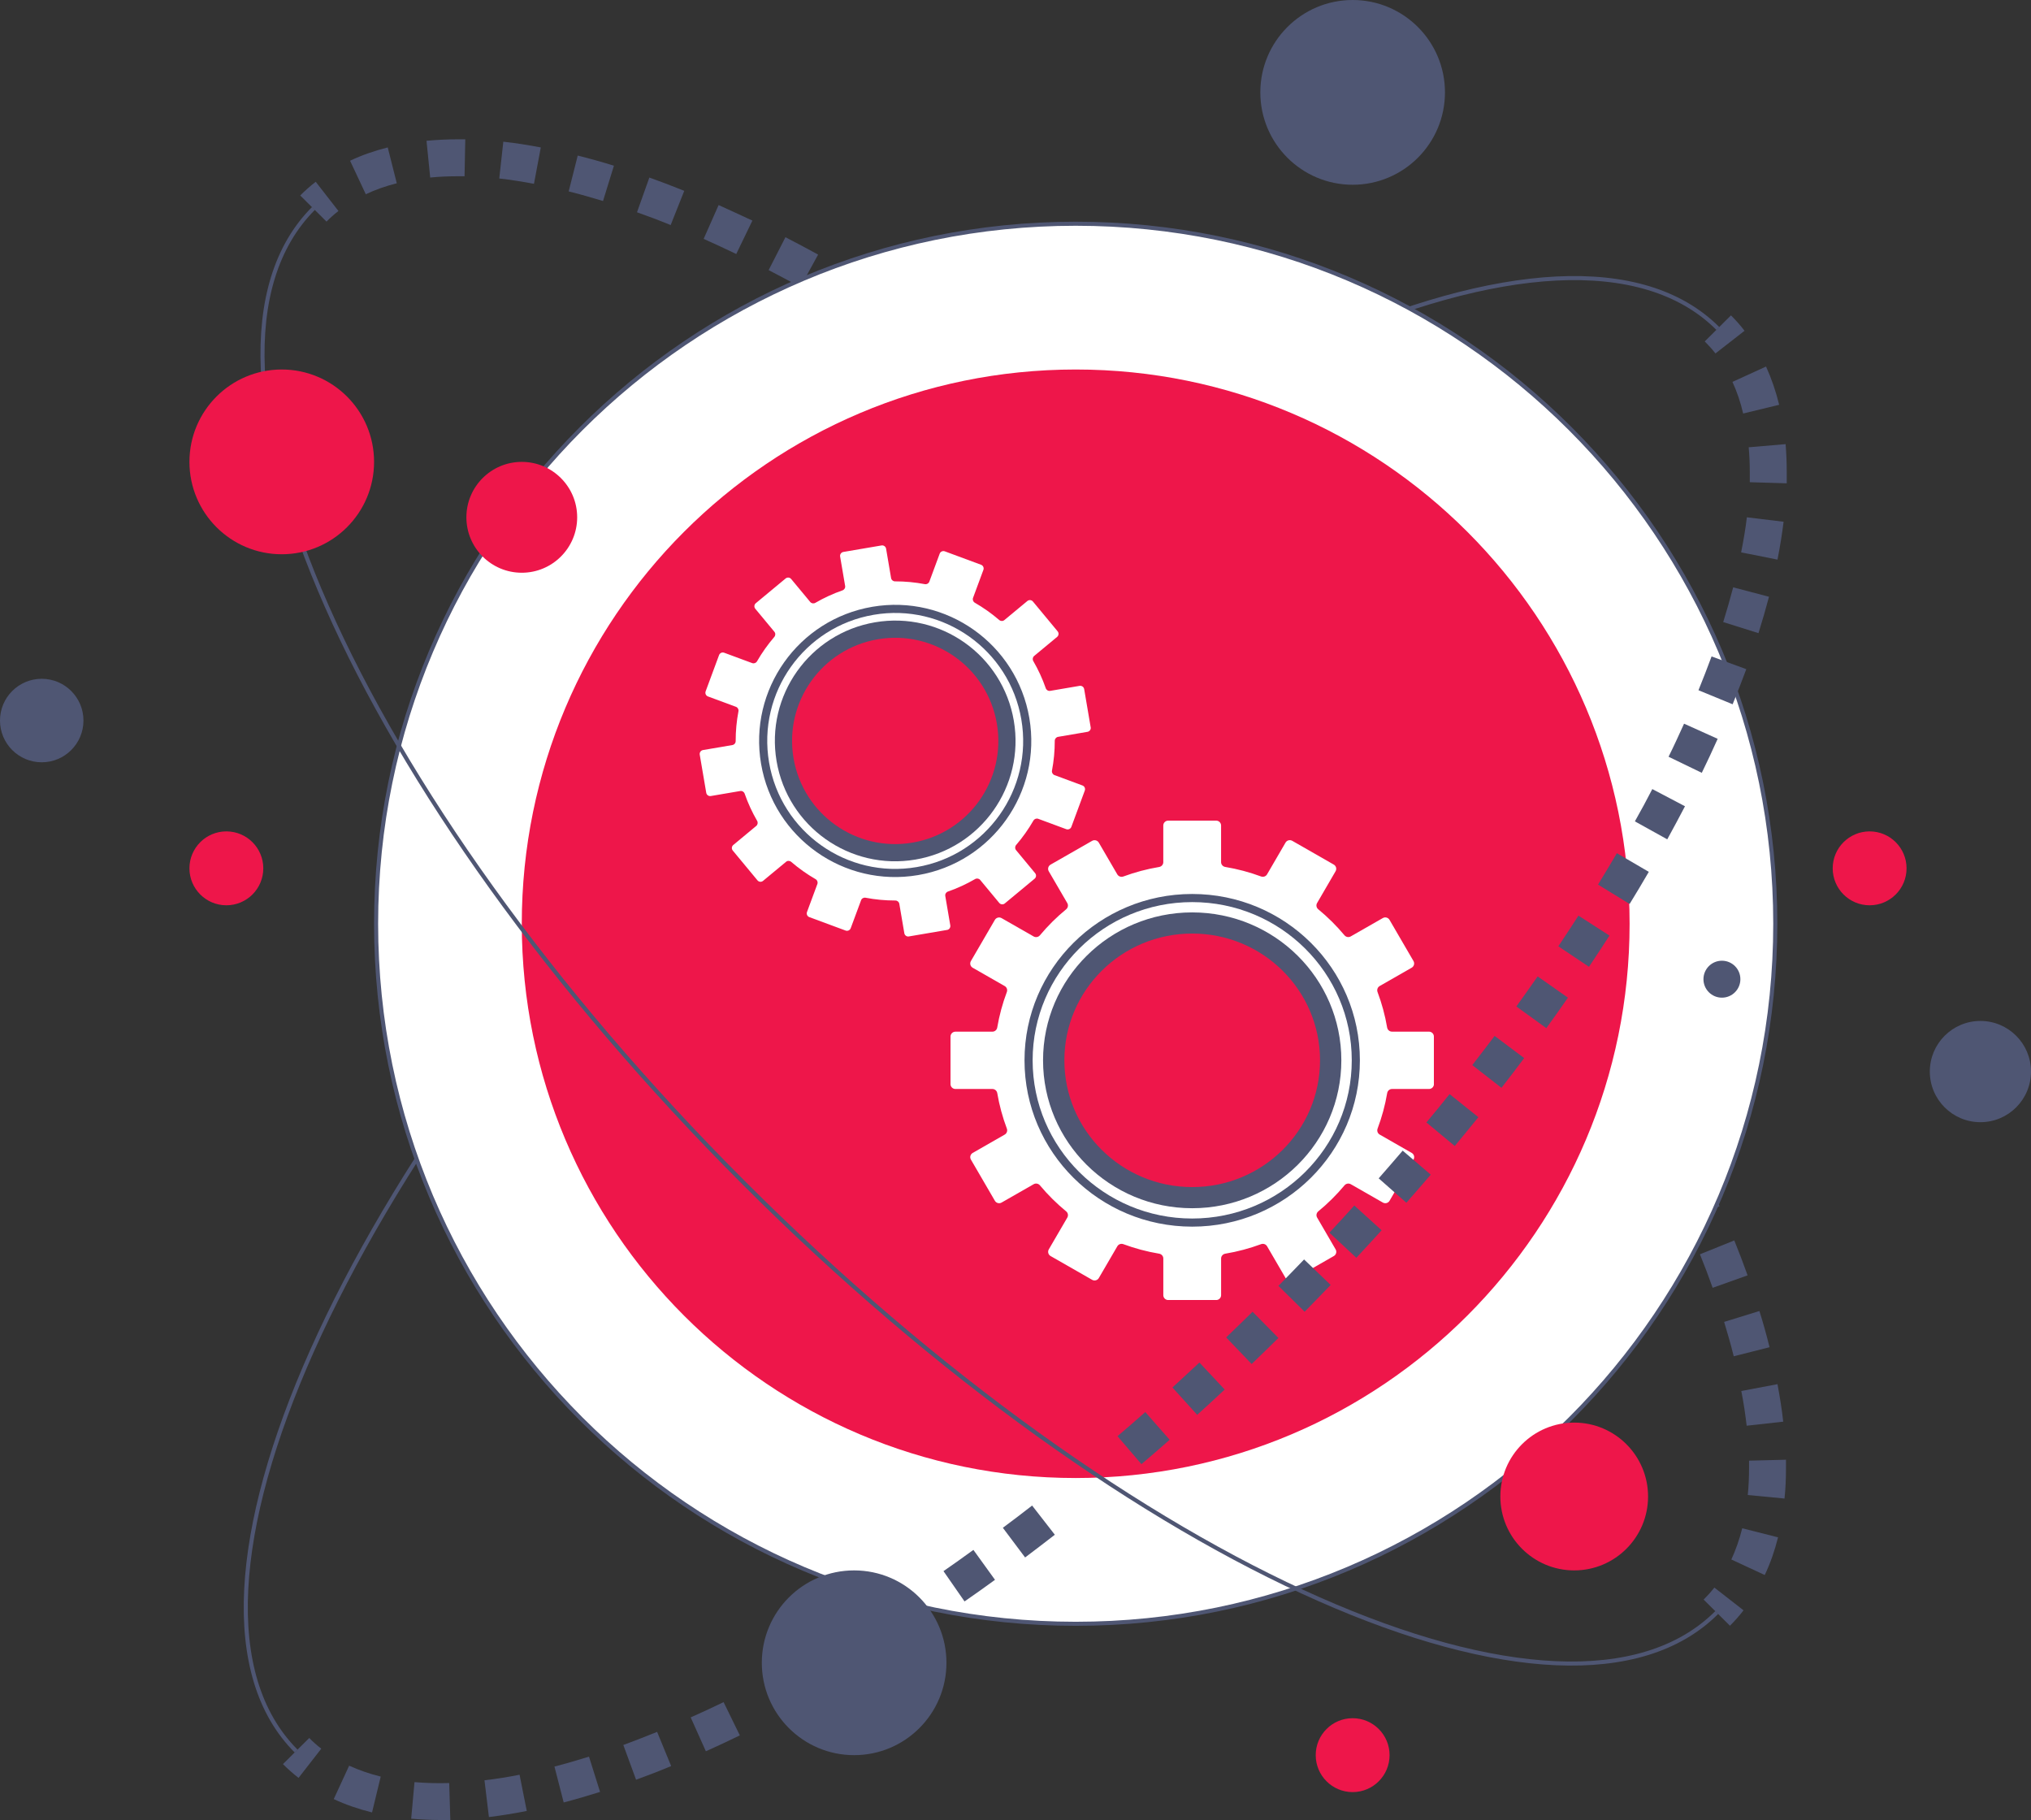 <svg width="500" height="448" viewBox="0 0 500 448" fill="none" xmlns="http://www.w3.org/2000/svg">
<rect x="0" y="0" width="500" height="448" fill="#333333" stroke="none"/>
<path d="M80.364 54.528L73.909 48.115C75.091 46.933 76.364 45.796 77.727 44.75L83.318 51.935C82.273 52.754 81.273 53.618 80.364 54.573V54.528Z" fill="#4F5673"/>
<path d="M434.454 387.697L426.227 383.877C427.318 381.512 428.227 378.92 428.909 376.191L437.727 378.419C436.909 381.694 435.818 384.832 434.454 387.697ZM439.318 368.869L430.273 368.005C430.5 365.822 430.591 363.548 430.591 361.183V359.546L439.682 359.319V361.183C439.682 363.821 439.591 366.413 439.318 368.869ZM430 350.951C429.682 348.222 429.273 345.357 428.682 342.401L437.591 340.718C438.182 343.902 438.682 346.994 439 349.95L429.954 350.951H430ZM426.818 333.851C426.136 331.077 425.318 328.257 424.454 325.392L433.136 322.709C434.091 325.711 434.909 328.712 435.636 331.623L426.818 333.851ZM421.636 317.024C420.682 314.296 419.636 311.567 418.5 308.748L426.954 305.337C428.136 308.247 429.227 311.112 430.227 313.932L421.682 316.979L421.636 317.024ZM415.045 300.607C413.863 297.969 412.636 295.286 411.318 292.558L419.5 288.601C420.863 291.421 422.136 294.149 423.318 296.923L415 300.607H415.045ZM407.363 284.599C406.045 282.007 404.636 279.369 403.182 276.731L411.136 272.365C412.636 275.094 414.045 277.777 415.409 280.415L407.318 284.599H407.363ZM398.818 269C397.363 266.453 395.818 263.907 394.273 261.36L402.045 256.63C403.636 259.268 405.182 261.86 406.682 264.452L398.818 269ZM389.545 253.765C387.954 251.309 386.318 248.808 384.682 246.307L392.227 241.259C393.909 243.806 395.591 246.352 397.182 248.899L389.5 253.811L389.545 253.765ZM379.636 238.939C377.954 236.529 376.227 234.073 374.454 231.663L381.818 226.342C383.591 228.843 385.363 231.299 387.091 233.755L379.636 238.939ZM369.182 224.432C367.409 222.067 365.591 219.702 363.773 217.338L370.954 211.789C372.818 214.2 374.636 216.61 376.454 219.02L369.182 224.478V224.432ZM358.227 210.289C356.363 207.969 354.5 205.65 352.591 203.33L359.591 197.555C361.545 199.92 363.454 202.239 365.318 204.604L358.227 210.289ZM346.818 196.509C344.909 194.235 342.954 192.007 340.954 189.733L347.773 183.73C349.773 186.003 351.773 188.323 353.727 190.597L346.818 196.509ZM335 183.047C333 180.865 331 178.636 328.954 176.453L335.591 170.268C337.682 172.497 339.727 174.725 341.727 176.953L335 183.047ZM322.818 169.95C320.773 167.812 318.682 165.675 316.591 163.538L323.045 157.171C325.182 159.354 327.273 161.491 329.363 163.674L322.818 169.995V169.95ZM310.273 157.216C308.136 155.124 306 153.032 303.863 150.986L310.136 144.437C312.318 146.529 314.454 148.621 316.636 150.758L310.273 157.216ZM297.363 144.846C295.182 142.8 292.954 140.799 290.773 138.798L296.863 132.067C299.091 134.068 301.318 136.115 303.545 138.207L297.363 144.846ZM284.091 132.84C281.818 130.839 279.591 128.929 277.318 126.974L283.227 120.061C285.5 122.016 287.818 123.972 290.091 126.019L284.091 132.84ZM270.5 121.243C268.182 119.333 265.863 117.469 263.545 115.604L269.227 108.51C271.591 110.374 273.909 112.284 276.273 114.24L270.5 121.243ZM256.545 110.056C254.182 108.237 251.818 106.418 249.454 104.644L254.909 97.368C257.318 99.187 259.727 101.006 262.136 102.87L256.591 110.056H256.545ZM242.227 99.369C239.773 97.595 237.363 95.867 234.909 94.184L240.091 86.726C242.545 88.454 245.045 90.182 247.5 91.956L242.182 99.323L242.227 99.369ZM227.545 89.182C225.045 87.499 222.545 85.907 220.091 84.316L225 76.63C227.545 78.267 230.091 79.904 232.636 81.587L227.591 89.136L227.545 89.182ZM212.5 79.586C209.954 78.04 207.363 76.493 204.863 75.038L209.409 67.171C212 68.671 214.636 70.218 217.227 71.809L212.5 79.586ZM197.091 70.672C194.454 69.217 191.818 67.853 189.227 66.488L193.363 58.393C196.045 59.758 198.727 61.213 201.409 62.668L197.045 70.627L197.091 70.672ZM181.273 62.532C178.545 61.213 175.863 59.985 173.227 58.803L176.909 50.48C179.636 51.708 182.409 52.981 185.227 54.3L181.273 62.486V62.532ZM165.091 55.392C162.318 54.255 159.545 53.209 156.818 52.254L159.863 43.704C162.682 44.705 165.545 45.796 168.454 46.978L165.091 55.437V55.392ZM148.454 49.48C145.591 48.616 142.773 47.797 140 47.115L142.227 38.292C145.136 39.02 148.091 39.838 151.136 40.794L148.454 49.48ZM90.045 47.797L86.182 39.566C89.045 38.201 92.182 37.11 95.454 36.291L97.682 45.114C94.954 45.796 92.364 46.706 90 47.843L90.045 47.797ZM131.5 45.25C128.591 44.705 125.682 44.25 122.909 43.931L123.909 34.881C126.909 35.2 130 35.7 133.136 36.291L131.454 45.25H131.5ZM105.909 43.704L105 34.654C107.5 34.427 110.136 34.29 112.818 34.29H114.545L114.363 43.386H112.818C110.454 43.386 108.091 43.477 105.909 43.704Z" fill="#4F5673"/>
<path d="M425.864 400.158L419.409 393.745C420.364 392.79 421.227 391.835 422.046 390.789L429.227 396.383C428.227 397.702 427.091 398.975 425.864 400.203V400.158Z" fill="#4F5673"/>
<path d="M422.909 80.859C385.955 43.886 277.682 92.32 181 189.005C84.364 285.69 35.955 394.064 72.909 431.037" stroke="#4F5673" stroke-miterlimit="10"/>
<path d="M437.045 227.388C437.045 322.57 359.951 399.703 264.818 399.703C169.685 399.703 92.591 322.57 92.591 227.388C92.591 132.207 169.731 55.073 264.818 55.073C359.905 55.073 437.045 132.207 437.045 227.388Z" fill="white" stroke="#4F5673"/>
<path d="M401.181 227.388C401.181 302.699 340.09 363.821 264.818 363.821C189.545 363.821 128.454 302.744 128.454 227.388C128.454 152.032 189.5 90.955 264.818 90.955C340.136 90.955 401.181 152.032 401.181 227.388Z" fill="#EE164A"/>
<path d="M422.636 396.929C385.682 433.902 278.409 386.514 183 291.057C87.591 195.599 40.227 88.272 77.182 51.299" stroke="#4F5673" stroke-miterlimit="10"/>
<path d="M69.682 434.266C70.864 435.448 72.136 436.585 73.5 437.631L79.091 430.446C78.045 429.627 77.045 428.763 76.136 427.808L69.682 434.22V434.266Z" fill="#4F5673"/>
<path d="M232.272 386.742L237.454 394.2C239.954 392.472 242.454 390.698 244.954 388.879L239.636 381.512C237.182 383.285 234.727 385.059 232.272 386.742Z" fill="#4F5673"/>
<path d="M246.909 376.1L252.364 383.376C254.773 381.557 257.227 379.693 259.682 377.783L254.091 370.597C251.682 372.462 249.318 374.281 246.909 376.054V376.1Z" fill="#4F5673"/>
<path d="M288.637 341.537L294.728 348.268C297 346.221 299.228 344.175 301.5 342.037L295.273 335.397C293.046 337.444 290.864 339.49 288.637 341.537Z" fill="#4F5673"/>
<path d="M301.863 329.212L308.136 335.761C310.318 333.669 312.5 331.532 314.727 329.349L308.363 322.891C306.181 325.029 304.045 327.121 301.863 329.212Z" fill="#4F5673"/>
<path d="M275.091 353.498L281 360.41C283.318 358.455 285.636 356.454 287.954 354.407L281.954 347.585C279.682 349.586 277.409 351.587 275.136 353.498H275.091Z" fill="#4F5673"/>
<path d="M153.454 429.536L156.59 438.086C159.454 437.04 162.318 435.948 165.227 434.72L161.772 426.307C158.954 427.444 156.181 428.536 153.454 429.536Z" fill="#4F5673"/>
<path d="M82.182 442.861C85.091 444.225 88.273 445.317 91.591 446.135L93.728 437.313C90.955 436.631 88.364 435.721 85.955 434.63L82.137 442.907L82.182 442.861Z" fill="#4F5673"/>
<path d="M429.182 101.779L438 99.641C437.182 96.276 436.091 93.138 434.773 90.228L426.5 94.002C427.591 96.367 428.5 99.005 429.136 101.779H429.182Z" fill="#4F5673"/>
<path d="M102.046 438.632L101.228 447.682C103.5 447.864 105.864 448 108.273 448C109.137 448 110 448 110.864 448L110.591 438.904C107.637 438.995 104.773 438.904 102.046 438.677V438.632Z" fill="#4F5673"/>
<path d="M136.5 434.857L138.772 443.68C141.727 442.906 144.681 442.042 147.727 441.087L145 432.401C142.09 433.311 139.272 434.129 136.454 434.857H136.5Z" fill="#4F5673"/>
<path d="M119.272 438.222L120.363 447.272C123.363 446.908 126.5 446.408 129.682 445.772L127.909 436.858C124.954 437.449 122.045 437.904 119.272 438.222Z" fill="#4F5673"/>
<path d="M170.045 422.76L173.773 431.082C176.545 429.854 179.318 428.536 182.136 427.171L178.136 418.985C175.409 420.304 172.682 421.577 170 422.76H170.045Z" fill="#4F5673"/>
<path d="M410.772 186.276L418.954 190.233C420.318 187.413 421.636 184.639 422.863 181.865L414.591 178.136C413.363 180.819 412.136 183.548 410.772 186.276Z" fill="#4F5673"/>
<path d="M402.5 202.193L410.455 206.605C411.955 203.876 413.409 201.147 414.818 198.464L406.773 194.235C405.409 196.873 404 199.51 402.5 202.148V202.193Z" fill="#4F5673"/>
<path d="M418.137 169.904L426.546 173.361C427.728 170.45 428.864 167.539 429.909 164.72L421.364 161.582C420.364 164.311 419.273 167.085 418.137 169.904Z" fill="#4F5673"/>
<path d="M424.228 153.123L432.909 155.852C433.864 152.805 434.728 149.803 435.5 146.893L426.682 144.573C425.955 147.347 425.137 150.213 424.228 153.123Z" fill="#4F5673"/>
<path d="M439.545 109.328L430.5 110.101C430.682 112.102 430.773 114.149 430.773 116.286C430.773 117.059 430.773 117.878 430.773 118.697L439.864 118.969C439.864 118.06 439.864 117.15 439.864 116.241C439.864 113.876 439.773 111.557 439.591 109.328H439.545Z" fill="#4F5673"/>
<path d="M428.682 135.978L437.591 137.752C438.228 134.523 438.728 131.385 439.091 128.429L430.046 127.337C429.728 130.111 429.228 133.022 428.637 135.978H428.682Z" fill="#4F5673"/>
<path d="M393.409 217.747L401.182 222.522C402.818 219.884 404.364 217.247 405.909 214.609L398.046 210.016C396.546 212.562 395 215.155 393.409 217.747Z" fill="#4F5673"/>
<path d="M351.137 276.277L358.137 282.098C360.091 279.733 362.046 277.368 363.955 275.003L356.864 269.318C355 271.638 353.091 274.003 351.137 276.322V276.277Z" fill="#4F5673"/>
<path d="M373.318 247.762L380.682 253.083C382.5 250.582 384.273 248.08 386 245.579L378.546 240.349C376.818 242.805 375.091 245.261 373.318 247.717V247.762Z" fill="#4F5673"/>
<path d="M362.454 262.179L369.636 267.772C371.545 265.316 373.409 262.906 375.227 260.45L367.954 254.993C366.136 257.403 364.318 259.768 362.454 262.179Z" fill="#4F5673"/>
<path d="M383.637 232.936L391.182 237.984C392.909 235.392 394.591 232.845 396.228 230.299L388.591 225.387C387 227.888 385.319 230.39 383.637 232.936Z" fill="#4F5673"/>
<path d="M429.5 81.45C428.5 80.132 427.363 78.858 426.136 77.63L419.682 84.043C420.636 84.998 421.5 85.953 422.318 86.999L429.5 81.405V81.45Z" fill="#4F5673"/>
<path d="M69.364 136.433C81.916 136.433 92.091 126.252 92.091 113.694C92.091 101.136 81.916 90.955 69.364 90.955C56.812 90.955 46.637 101.136 46.637 113.694C46.637 126.252 56.812 136.433 69.364 136.433Z" fill="#EE164A"/>
<path d="M210.273 432.037C222.825 432.037 233 421.857 233 409.299C233 396.74 222.825 386.56 210.273 386.56C197.721 386.56 187.546 396.74 187.546 409.299C187.546 421.857 197.721 432.037 210.273 432.037Z" fill="#4F5673"/>
<path d="M487.545 276.231C494.424 276.231 500 270.652 500 263.77C500 256.888 494.424 251.309 487.545 251.309C480.667 251.309 475.091 256.888 475.091 263.77C475.091 270.652 480.667 276.231 487.545 276.231Z" fill="#4F5673"/>
<path d="M10.273 187.641C15.946 187.641 20.546 183.039 20.546 177.363C20.546 171.686 15.946 167.085 10.273 167.085C4.599 167.085 0 171.686 0 177.363C0 183.039 4.599 187.641 10.273 187.641Z" fill="#4F5673"/>
<path d="M333.001 45.478C345.553 45.478 355.728 35.297 355.728 22.739C355.728 10.181 345.553 0 333.001 0C320.449 0 310.273 10.181 310.273 22.739C310.273 35.297 320.449 45.478 333.001 45.478Z" fill="#4F5673"/>
<path d="M460.273 222.84C465.293 222.84 469.363 218.768 469.363 213.745C469.363 208.721 465.293 204.649 460.273 204.649C455.252 204.649 451.182 208.721 451.182 213.745C451.182 218.768 455.252 222.84 460.273 222.84Z" fill="#EE164A"/>
<path d="M423.909 245.579C426.419 245.579 428.454 243.543 428.454 241.031C428.454 238.52 426.419 236.484 423.909 236.484C421.398 236.484 419.363 238.52 419.363 241.031C419.363 243.543 421.398 245.579 423.909 245.579Z" fill="#4F5673"/>
<path d="M128.455 140.981C135.986 140.981 142.091 134.872 142.091 127.337C142.091 119.802 135.986 113.694 128.455 113.694C120.924 113.694 114.818 119.802 114.818 127.337C114.818 134.872 120.924 140.981 128.455 140.981Z" fill="#EE164A"/>
<path d="M387.545 386.56C397.587 386.56 405.727 378.415 405.727 368.369C405.727 358.322 397.587 350.178 387.545 350.178C377.504 350.178 369.363 358.322 369.363 368.369C369.363 378.415 377.504 386.56 387.545 386.56Z" fill="#EE164A"/>
<path d="M333 441.133C338.021 441.133 342.091 437.061 342.091 432.037C342.091 427.014 338.021 422.942 333 422.942C327.979 422.942 323.909 427.014 323.909 432.037C323.909 437.061 327.979 441.133 333 441.133Z" fill="#EE164A"/>
<path d="M55.728 222.84C60.748 222.84 64.819 218.768 64.819 213.745C64.819 208.721 60.748 204.649 55.728 204.649C50.707 204.649 46.637 208.721 46.637 213.745C46.637 218.768 50.707 222.84 55.728 222.84Z" fill="#EE164A"/>
<g clip-path="url(#clip0_3634_62)">
<path d="M353 266.849V255.146C353 254.479 352.454 253.943 351.787 253.943H342.687C342.089 253.943 341.594 253.51 341.491 252.928C340.979 249.907 340.18 246.988 339.128 244.189C338.921 243.636 339.14 243.015 339.651 242.719L347.533 238.204C348.114 237.873 348.315 237.138 347.976 236.562L342.077 226.427C341.744 225.851 341.002 225.651 340.422 225.988L332.529 230.502C332.011 230.799 331.367 230.673 330.982 230.217C329.039 227.892 326.877 225.748 324.532 223.821C324.072 223.445 323.951 222.801 324.245 222.288L328.798 214.461C329.131 213.886 328.936 213.15 328.355 212.82L318.134 206.971C317.553 206.64 316.811 206.834 316.478 207.41L311.931 215.225C311.632 215.738 311.011 215.949 310.447 215.744C307.625 214.701 304.676 213.908 301.635 213.401C301.048 213.304 300.611 212.808 300.611 212.215V203.203C300.611 202.536 300.065 202 299.398 202H287.596C286.923 202 286.383 202.542 286.383 203.203V212.227C286.383 212.82 285.946 213.31 285.36 213.412C282.313 213.92 279.369 214.712 276.547 215.755C275.989 215.96 275.363 215.744 275.064 215.237L270.511 207.421C270.177 206.845 269.436 206.646 268.855 206.982L258.634 212.831C258.053 213.162 257.852 213.897 258.191 214.473L262.75 222.299C263.049 222.812 262.922 223.451 262.462 223.833C260.117 225.76 257.955 227.903 256.012 230.229C255.633 230.685 254.983 230.805 254.466 230.514L246.573 225.999C245.992 225.668 245.25 225.862 244.917 226.438L239.019 236.573C238.685 237.149 238.881 237.885 239.461 238.215L247.343 242.724C247.86 243.021 248.073 243.636 247.866 244.195C246.814 246.994 246.015 249.918 245.503 252.934C245.406 253.515 244.905 253.949 244.308 253.949H235.213C234.54 253.949 234 254.49 234 255.151V266.854C234 267.521 234.546 268.057 235.213 268.057H244.313C244.911 268.057 245.406 268.49 245.509 269.072C246.021 272.093 246.82 275.012 247.872 277.811C248.079 278.364 247.86 278.985 247.349 279.281L239.467 283.796C238.886 284.127 238.685 284.862 239.024 285.438L244.923 295.573C245.256 296.149 245.998 296.349 246.578 296.012L254.471 291.498C254.989 291.201 255.633 291.327 256.018 291.783C257.961 294.108 260.123 296.252 262.468 298.179C262.928 298.555 263.049 299.199 262.755 299.712L258.197 307.539C257.863 308.114 258.059 308.85 258.639 309.18L268.861 315.029C269.441 315.36 270.183 315.166 270.516 314.59L275.069 306.775C275.368 306.262 275.989 306.051 276.553 306.256C279.375 307.299 282.324 308.092 285.365 308.599C285.952 308.696 286.389 309.192 286.389 309.785V318.809C286.389 319.476 286.935 320.011 287.602 320.011H299.404C300.077 320.011 300.617 319.47 300.617 318.809V309.785C300.617 309.192 301.054 308.702 301.64 308.599C304.687 308.092 307.631 307.299 310.453 306.256C311.011 306.051 311.637 306.262 311.936 306.775L316.489 314.59C316.823 315.166 317.564 315.366 318.145 315.029L328.366 309.18C328.947 308.85 329.148 308.114 328.809 307.539L324.256 299.712C323.957 299.199 324.084 298.56 324.543 298.179C326.889 296.252 329.051 294.108 330.994 291.783C331.373 291.327 332.023 291.207 332.54 291.498L340.433 296.012C341.014 296.343 341.755 296.149 342.089 295.573L347.987 285.438C348.32 284.862 348.125 284.127 347.544 283.796L339.663 279.281C339.145 278.985 338.933 278.369 339.14 277.811C340.192 275.012 340.991 272.087 341.502 269.072C341.6 268.49 342.1 268.057 342.698 268.057H351.799C352.471 268.057 353.012 267.516 353.012 266.854L353 266.849Z" fill="white"/>
<path d="M293.5 300.944C315.748 300.944 333.783 283.061 333.783 261C333.783 238.939 315.748 221.056 293.5 221.056C271.253 221.056 253.218 238.939 253.218 261C253.218 283.061 271.253 300.944 293.5 300.944Z" stroke="#4F5673" stroke-width="2" stroke-miterlimit="10"/>
<path d="M293.5 297.409C313.778 297.409 330.217 281.108 330.217 261C330.217 240.892 313.778 224.591 293.5 224.591C273.221 224.591 256.782 240.892 256.782 261C256.782 281.108 273.221 297.409 293.5 297.409Z" fill="#4F5673"/>
<path d="M293.5 292.204C310.88 292.204 324.969 278.234 324.969 261C324.969 243.766 310.88 229.796 293.5 229.796C276.12 229.796 262.031 243.766 262.031 261C262.031 278.234 276.12 292.204 293.5 292.204Z" fill="#EE164A"/>
</g>
<g clip-path="url(#clip1_3634_62)">
<path d="M268.506 179.012L266.906 169.626C266.815 169.091 266.308 168.735 265.777 168.825L258.54 170.059C258.064 170.14 257.612 169.859 257.45 169.407C256.63 167.053 255.596 164.821 254.376 162.718C254.136 162.303 254.225 161.775 254.591 161.468L260.243 156.778C260.659 156.435 260.719 155.817 260.37 155.402L254.294 148.072C253.95 147.655 253.333 147.596 252.917 147.944L247.257 152.635C246.886 152.943 246.357 152.93 245.988 152.616C244.125 151.014 242.113 149.588 239.984 148.36C239.567 148.121 239.383 147.621 239.546 147.169L242.097 140.275C242.284 139.768 242.028 139.205 241.521 139.018L232.592 135.712C232.085 135.526 231.522 135.782 231.335 136.289L228.787 143.174C228.619 143.626 228.154 143.879 227.678 143.791C225.291 143.336 222.837 143.101 220.349 143.106C219.869 143.108 219.454 142.769 219.373 142.294L218.141 135.065C218.05 134.53 217.543 134.174 217.012 134.265L207.626 135.864C207.091 135.956 206.735 136.463 206.825 136.993L208.059 144.231C208.14 144.707 207.859 145.159 207.407 145.321C205.053 146.141 202.821 147.175 200.718 148.394C200.303 148.635 199.775 148.546 199.468 148.179L194.778 142.528C194.434 142.111 193.817 142.052 193.402 142.4L186.072 148.477C185.655 148.821 185.596 149.438 185.944 149.853L190.64 155.513C190.947 155.884 190.934 156.413 190.621 156.782C189.019 158.645 187.592 160.657 186.365 162.786C186.125 163.203 185.625 163.387 185.174 163.224L178.279 160.673C177.772 160.486 177.209 160.742 177.023 161.249L173.717 170.178C173.53 170.685 173.786 171.248 174.293 171.435L181.178 173.983C181.63 174.151 181.883 174.616 181.795 175.092C181.341 177.479 181.105 179.933 181.11 182.421C181.112 182.901 180.774 183.316 180.298 183.397L173.065 184.629C172.53 184.721 172.174 185.228 172.265 185.759L173.864 195.145C173.955 195.68 174.463 196.036 174.993 195.945L182.231 194.712C182.707 194.631 183.159 194.911 183.321 195.364C184.141 197.718 185.175 199.95 186.394 202.053C186.634 202.468 186.546 202.996 186.179 203.303L180.528 207.992C180.111 208.336 180.052 208.953 180.4 209.369L186.477 216.699C186.82 217.116 187.438 217.175 187.853 216.827L193.514 212.136C193.885 211.828 194.414 211.841 194.783 212.155C196.646 213.757 198.658 215.183 200.787 216.41C201.204 216.65 201.388 217.15 201.225 217.601L198.669 224.497C198.483 225.004 198.738 225.567 199.245 225.754L208.174 229.059C208.681 229.246 209.244 228.99 209.431 228.483L211.984 221.597C212.151 221.145 212.616 220.892 213.092 220.98C215.48 221.434 217.934 221.67 220.422 221.665C220.901 221.663 221.317 222.002 221.398 222.477L222.631 229.715C222.722 230.25 223.23 230.606 223.76 230.515L233.147 228.916C233.682 228.824 234.037 228.317 233.947 227.787L232.714 220.549C232.632 220.073 232.913 219.621 233.365 219.459C235.719 218.639 237.952 217.605 240.054 216.386C240.47 216.145 240.997 216.23 241.305 216.601L245.994 222.252C246.338 222.669 246.955 222.728 247.371 222.38L254.7 216.303C255.117 215.959 255.177 215.342 254.828 214.927L250.137 209.266C249.829 208.895 249.843 208.366 250.156 207.997C251.758 206.134 253.184 204.122 254.412 201.993C254.651 201.576 255.152 201.392 255.603 201.555L262.497 204.106C263.004 204.293 263.568 204.037 263.754 203.53L267.06 194.601C267.246 194.094 266.99 193.531 266.483 193.345L259.598 190.792C259.146 190.624 258.893 190.159 258.981 189.683C259.435 187.295 259.671 184.842 259.666 182.354C259.664 181.874 260.002 181.459 260.478 181.378L267.716 180.144C268.251 180.053 268.606 179.546 268.516 179.015L268.506 179.012Z" fill="white"/>
<path d="M225.845 214.423C243.539 211.408 255.438 194.62 252.423 176.926C249.408 159.232 232.62 147.333 214.926 150.348C197.232 153.363 185.333 170.151 188.348 187.845C191.363 205.539 208.151 217.438 225.845 214.423Z" stroke="#4F5673" stroke-width="2" stroke-miterlimit="10"/>
<path d="M225.362 211.587C241.49 208.839 252.336 193.537 249.587 177.409C246.839 161.281 231.537 150.435 215.409 153.183C199.281 155.932 188.435 171.234 191.183 187.362C193.932 203.49 209.234 214.336 225.362 211.587Z" fill="#4F5673"/>
<path d="M224.651 207.413C238.473 205.058 247.769 191.943 245.413 178.12C243.058 164.298 229.943 155.002 216.12 157.358C202.298 159.713 193.002 172.828 195.358 186.65C197.713 200.473 210.828 209.769 224.651 207.413Z" fill="#EE164A"/>
</g>
<path d="M314.727 316.524L321.181 322.891C323.317 320.708 325.454 318.525 327.59 316.297L321.045 310.021C318.954 312.204 316.863 314.341 314.727 316.524Z" fill="#4F5673"/>
<path d="M339.409 290.056L346.227 296.059C348.273 293.74 350.273 291.421 352.227 289.147L345.318 283.235C343.364 285.508 341.409 287.782 339.409 290.056Z" fill="#4F5673"/>
<path d="M327.273 303.427L333.91 309.612C336.001 307.338 338.092 305.109 340.137 302.835L333.41 296.741C331.41 298.97 329.364 301.198 327.319 303.381L327.273 303.427Z" fill="#4F5673"/>
<defs>
<clipPath id="clip0_3634_62">
<rect width="119" height="118" fill="white" transform="translate(234 202)"/>
</clipPath>
<clipPath id="clip1_3634_62">
<rect width="96.007" height="96.007" fill="white" transform="translate(165 143.128) rotate(-9.671)"/>
</clipPath>
</defs>
</svg>
